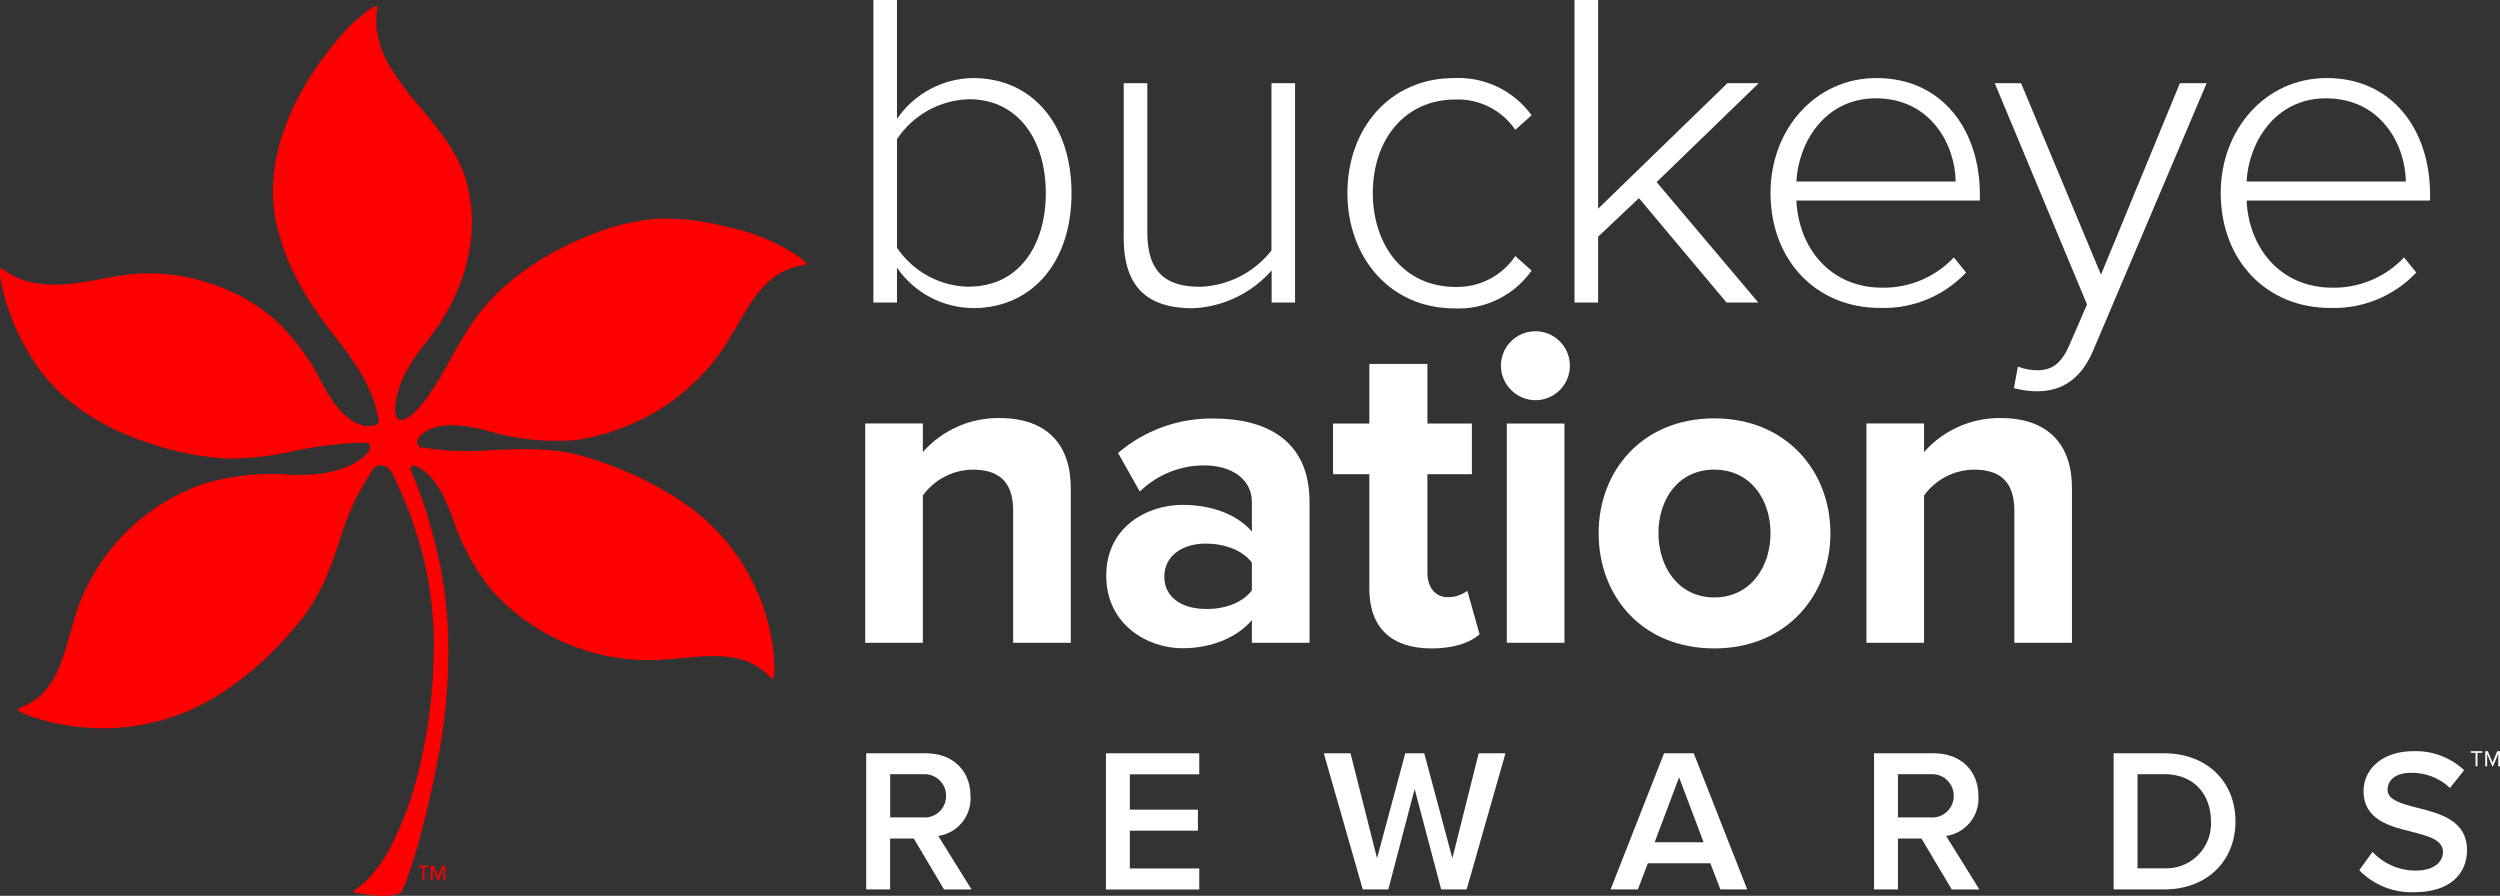<?xml version="1.0" encoding="UTF-8"?>
<svg xmlns="http://www.w3.org/2000/svg" id="Layer_2" viewBox="0 0 330.58 118.45">
  <rect x="0" y="0" width="330.58" height="118.45" fill="#333333" stroke="none"/>
  <defs>
    <style>.cls-1{fill:#fff;}.cls-2{fill:red;}</style>
  </defs>
  <g id="Layer_1-2">
    <g id="Layer_2-2">
      <g id="Layer_1-2">
        <path class="cls-1" d="m115.49,40V0h3.12v15.72c2.28-3.34,6.04-5.35,10.08-5.4,7.74,0,13,6.06,13,15.24s-5.28,15.18-13,15.18c-4.03-.03-7.79-2.02-10.08-5.34v4.6h-3.12Zm12.66-2.1c6.48,0,10.14-5.34,10.14-12.36s-3.66-12.42-10.14-12.42c-3.85.1-7.41,2.07-9.54,5.28v14.36c2.14,3.18,5.71,5.11,9.54,5.16v-.02Z"></path>
        <path class="cls-1" d="m168.15,40v-4.24c-2.65,3.02-6.42,4.83-10.44,5-5.94,0-9.12-2.76-9.12-9.3V11h3.12v19.72c0,5.64,2.82,7.2,7,7.2,3.69-.13,7.14-1.89,9.42-4.8V11h3.12v29h-3.1Z"></path>
        <path class="cls-1" d="m178.17,25.5c0-8.46,5.58-15.18,14.1-15.18,4.03-.19,7.88,1.66,10.26,4.92l-2.16,1.92c-1.78-2.61-4.77-4.12-7.92-4-6.78,0-10.92,5.4-10.92,12.36s4.14,12.42,10.92,12.42c3.17.09,6.15-1.45,7.92-4.08l2.16,1.92c-2.34,3.31-6.21,5.2-10.26,5-8.52-.04-14.1-6.78-14.1-15.28Z"></path>
        <path class="cls-1" d="m228.3,40l-11.58-13.8-5.4,5.1v8.7h-3.12V0h3.12v27.6l17.1-16.6h4.14l-13.5,13.08,13.44,15.92h-4.2Z"></path>
        <path class="cls-1" d="m234.12,25.5c0-8.4,5.94-15.18,14-15.18,8.82,0,13.68,7,13.68,15.36v.84h-24.26c.3,6.3,4.5,11.52,11.34,11.52,3.58.06,7.02-1.39,9.48-4l1.62,2c-2.94,3.11-7.07,4.81-11.34,4.68-8.46.02-14.52-6.28-14.52-15.22Zm13.92-12.5c-6.84,0-10.26,6-10.5,11h21.06c-.06-4.86-3.3-11-10.56-11Z"></path>
        <path class="cls-1" d="m266.83,48.48c.81.31,1.66.47,2.53.48,1.91,0,3.23-.78,4.37-3.54l2.24-5.16-12.2-29.26h3.48l10.57,25.32,10.43-25.32h3.54l-15,35.34c-1.56,3.66-4,5.4-7.43,5.4-1.03,0-2.06-.15-3.06-.42l.53-2.84Z"></path>
        <path class="cls-1" d="m293.65,25.5c0-8.4,5.94-15.18,14-15.18,8.82,0,13.68,7,13.68,15.36v.84h-24.26c.3,6.3,4.5,11.52,11.34,11.52,3.58.06,7.02-1.39,9.48-4l1.62,2c-2.94,3.11-7.07,4.81-11.34,4.68-8.46.02-14.52-6.28-14.52-15.22Zm13.92-12.5c-6.84,0-10.25,6-10.5,11h21.06c-.06-4.86-3.3-11-10.56-11Z"></path>
        <path class="cls-1" d="m133.97,85v-17.5c0-4-2.1-5.4-5.34-5.4-2.62.03-5.07,1.3-6.6,3.42v19.48h-7.62v-29h7.62v3.78c2.56-2.91,6.27-4.55,10.14-4.5,6.36,0,9.42,3.6,9.42,9.24v20.48h-7.62Z"></path>
        <path class="cls-1" d="m165.54,85v-3c-2,2.34-5.4,3.72-9.18,3.72-4.62,0-10.08-3.12-10.08-9.6s5.46-9.36,10.08-9.36c3.84,0,7.26,1.26,9.18,3.54v-3.9c0-2.94-2.52-4.86-6.36-4.86-3.16.01-6.2,1.25-8.46,3.46l-2.88-5.1c3.52-3.01,8.03-4.64,12.66-4.56,6.6,0,12.66,2.64,12.66,11v18.66h-7.62Zm0-7v-3.6c-1.26-1.68-3.66-2.52-6.12-2.52-3,0-5.46,1.56-5.46,4.38s2.46,4.26,5.46,4.26c2.46.06,4.86-.78,6.12-2.46v-.06Z"></path>
        <path class="cls-1" d="m181.07,77.82v-15.12h-4.8v-6.7h4.8v-7.88h7.68v7.88h5.88v6.7h-5.88v13.08c0,1.8,1,3.18,2.64,3.18.95.03,1.88-.27,2.64-.84l1.62,5.76c-1.14,1-3.18,1.86-6.36,1.86-5.32,0-8.22-2.74-8.22-7.92Z"></path>
        <path class="cls-1" d="m198.47,48.36c0-2.52,2.04-4.56,4.56-4.56s4.56,2.04,4.56,4.56-2.04,4.56-4.56,4.56h0c-2.51-.02-4.54-2.05-4.56-4.56Zm.78,36.64v-29h7.62v29h-7.62Z"></path>
        <path class="cls-1" d="m211.39,70.5c0-8.22,5.76-15.18,15.29-15.18s15.36,7,15.36,15.18-5.76,15.24-15.36,15.24-15.29-6.96-15.29-15.24Zm22.73,0c0-4.5-2.7-8.4-7.44-8.4s-7.38,3.9-7.38,8.4,2.67,8.5,7.38,8.5,7.44-3.94,7.44-8.5Z"></path>
        <path class="cls-1" d="m266.36,85v-17.5c0-4-2.1-5.4-5.34-5.4-2.62.03-5.07,1.3-6.6,3.42v19.48h-7.62v-29h7.62v3.78c2.56-2.91,6.27-4.55,10.14-4.5,6.36,0,9.42,3.6,9.42,9.24v20.48h-7.62Z"></path>
        <path class="cls-2" d="m104.84,33.44c-2.67-1.67-5.63-2.83-8.72-3.44-2.93-.78-5.96-1.15-9-1.09-2.92.21-5.8.87-8.52,1.95-6.19,2.38-12.14,6.13-16,11.6-1.12,1.67-2.16,3.39-3.1,5.17-.93,1.72-1.94,3.39-3.05,5-.46.61-.96,1.2-1.48,1.76-.5.46-1.5,1.33-2.14,1.11-.43-.14-.56-.8-.6-1.23.14-3.73,2.21-6.62,4.31-9.26,5-6.29,6.95-13.78,5.26-20.55-1-4-3.68-7.25-6.3-10.36-1.74-1.94-3.26-4.07-4.53-6.34-.62-1.33-1.02-2.75-1.2-4.21-.03-.48-.03-.96,0-1.44.07-.46.11-.93.1-1.4-.74.32-1.42.76-2,1.31-1.06.84-2.03,1.78-2.9,2.81-5.92,6.86-10.6,16.28-8.27,25.41,1.31,5.16,3.8,9.3,7,13.51,1.15,1.45,2.27,2.89,3.27,4.42.98,1.45,1.79,3,2.41,4.64.16.46.29.92.41,1.39.06.24.11.48.16.71s.29.81,0,1.11-1.24.39-1.87.28c-1.94-.49-3.66-2.23-5.4-5.43-1.56-3.23-3.7-6.14-6.32-8.59-2.45-2.13-5.3-3.75-8.39-4.75-3.13-1.07-6.44-1.52-9.75-1.35-4.25.29-8.25,1.82-12.49,1.4-1.1-.1-2.17-.35-3.2-.75-.45-.19-.88-.41-1.3-.66-.38-.29-.78-.53-1.21-.74-.06.79.01,1.58.22,2.35.65,2.96,1.75,5.8,3.28,8.41,1.35,2.48,3.15,4.7,5.3,6.53,2.13,1.77,4.48,3.24,7,4.38,1.46.65,2.96,1.21,4.49,1.69,3.09,1.02,6.31,1.65,9.56,1.85,3.05.02,6.08-.32,9.05-1,3.05-.66,6.15-1.03,9.26-1.12.33,0,.77.1.77.49,0,1-1.32,1.72-2,2.2-.47.28-.97.51-1.49.69-1.31.46-2.68.74-4.06.84-.91.07-1.81.08-2.72.05-3.91-.33-7.84.05-11.61,1.13-7.91,2.69-14.14,8.88-16.89,16.77-.3,1-.59,1.91-.85,2.86-.85,3.11-1.82,6.85-4.55,8.88-.39.29-.81.55-1.25.77-.45.18-.87.39-1.28.65.69.46,1.44.79,2.24,1,1.3.46,2.64.8,4,1,7.25,1.31,14.73-.21,20.89-4.25,1.79-1.18,3.49-2.5,5.09-3.93,1.95-1.78,3.76-3.71,5.41-5.78,2.65-3.38,4-7.18,5.16-10.86.98-3.2,2.43-6.23,4.31-9,.35-.45.95-.63,1.49-.45.54.28.96.74,1.18,1.3,1,2,2.15,5,2.3,5.43,2.27,6.07,3.29,12.53,3,19-.14,6.22-1.15,12.39-3,18.33-.57,1.7-1.24,3.37-2,5-.95,2.17-2.27,4.15-3.9,5.86-.13.13-1.73,1.38-1.73,1.4v.06c1.38.31,4.46.88,6.33.1.4-.71.72-1.47.93-2.26.47-1.29.89-2.6,1.27-3.92,1-3.53,1.83-7.15,2.54-10.75,1.1-5.39,1.61-10.88,1.51-16.38,0-1.75-.15-3.5-.34-5.24-.32-2.92-.87-5.81-1.65-8.65-.78-3.01-1.78-5.95-3-8.8,0-.4.11-.41.23-.48s.39,0,.63.12c1.84.88,3.34,3,4.57,6.41,1.14,3.59,2.92,6.94,5.26,9.89,5.59,6.21,13.65,9.61,22,9.27,1-.06,2-.13,3-.23,3.24-.32,7.12-.75,10,1,.42.25.81.54,1.18.85.33.34.69.65,1.08.92.19-.77.23-1.56.14-2.35-.04-1.35-.23-2.69-.55-4-1.5-6.99-5.66-13.12-11.59-17.1-1.78-1.19-3.64-2.25-5.57-3.18-2.4-1.13-4.89-2.08-7.44-2.83-4.15-1.2-8.21-1-12.12-.84-3.15.27-6.33.15-9.45-.36-.26-.09-.45-.32-.49-.59-.08-.32.23-.71.47-1,1.69-1.54,4.41-1.75,8.64-.64,3.68,1.1,7.52,1.55,11.35,1.32,1.42-.15,2.82-.43,4.18-.84l.24-.06.39-.13c6.29-1.9,11.73-5.93,15.38-11.39.53-.87,1-1.72,1.54-2.57,1.6-2.79,3.47-6.18,6.59-7.53.45-.2.91-.35,1.38-.47.47-.07.94-.18,1.39-.34-.53-.59-1.17-1.09-1.87-1.47"></path>
        <path class="cls-2" d="m56.67,114.7v-.22h-1.34v.22h.55v1.7h.24v-1.7h.55Zm2.19,1.7v-1.92h-.38l-.56,1.4-.56-1.4h-.39v1.92h.25v-1.59l.65,1.59h.1l.66-1.59v1.59h.23Z"></path>
        <path class="cls-1" d="m124.83,117.61l-4-6.73h-3.13v6.73h-3.16v-18h7.91c3.56,0,5.88,2.32,5.88,5.64.18,2.61-1.68,4.91-4.26,5.29l4.4,7.08h-3.64Zm.27-12.37c.02-1.57-1.24-2.85-2.81-2.87-.09,0-.17,0-.26,0h-4.32v5.72h4.32c1.56.13,2.93-1.02,3.06-2.58,0-.09.01-.19,0-.28Z"></path>
        <path class="cls-1" d="m146.24,117.61v-18h12.34v2.78h-9.18v4.67h9v2.78h-9v5h9.18v2.78h-12.34Z"></path>
        <path class="cls-1" d="m190.57,117.61l-3.51-13.28-3.48,13.28h-3.38l-5.15-18h3.53l3.51,13.88,3.73-13.88h2.51l3.72,13.88,3.48-13.88h3.54l-5.13,18h-3.37Z"></path>
        <path class="cls-1" d="m227.49,117.61l-1.33-3.46h-8.26l-1.32,3.46h-3.61l7.07-18h3.93l7.07,18h-3.55Zm-5.46-14.82l-3.23,8.58h6.47l-3.24-8.58Z"></path>
        <path class="cls-1" d="m258.08,117.61l-4-6.73h-3.11v6.73h-3.16v-18h7.91c3.57,0,5.89,2.32,5.89,5.64.18,2.61-1.68,4.91-4.27,5.29l4.4,7.08h-3.66Zm.27-12.37c.01-1.57-1.26-2.86-2.83-2.87-.08,0-.17,0-.25,0h-4.3v5.72h4.32c1.56.12,2.93-1.05,3.05-2.61,0-.08,0-.17,0-.25h0Z"></path>
        <path class="cls-1" d="m279.49,117.61v-18h6.69c5.62,0,9.42,3.73,9.42,9s-3.8,9-9.42,9h-6.69Zm12.87-9c0-3.48-2.16-6.24-6.18-6.24h-3.53v12.45h3.53c3.26.15,6.03-2.37,6.18-5.63,0-.19,0-.38,0-.57h0Z"></path>
        <path class="cls-1" d="m311.97,115.07l1.75-2.43c1.47,1.58,3.54,2.48,5.7,2.48,2.59,0,3.62-1.27,3.62-2.45,0-1.62-1.92-2.11-4.11-2.68-2.94-.72-6.39-1.59-6.39-5.39,0-3,2.61-5.27,6.55-5.27,2.49-.1,4.92.81,6.75,2.51l-1.87,2.35c-1.4-1.33-3.27-2.04-5.2-2-1.87,0-3.06.89-3.06,2.24s1.84,1.86,4,2.4c3,.76,6.51,1.68,6.51,5.59,0,3-2.11,5.56-7,5.56-2.72.1-5.35-.96-7.25-2.91Z"></path>
        <path class="cls-1" d="m327.35,101.33v-1.78h-.63v-.22h1.52v.22h-.64v1.78h-.25Z"></path>
        <path class="cls-1" d="m330.35,101.33v-1.65l-.69,1.65h-.1l-.68-1.65v1.65h-.25v-2h.34l.62,1.5.63-1.5h.36v2h-.23Z"></path>
      </g>
    </g>
  </g>
</svg>
